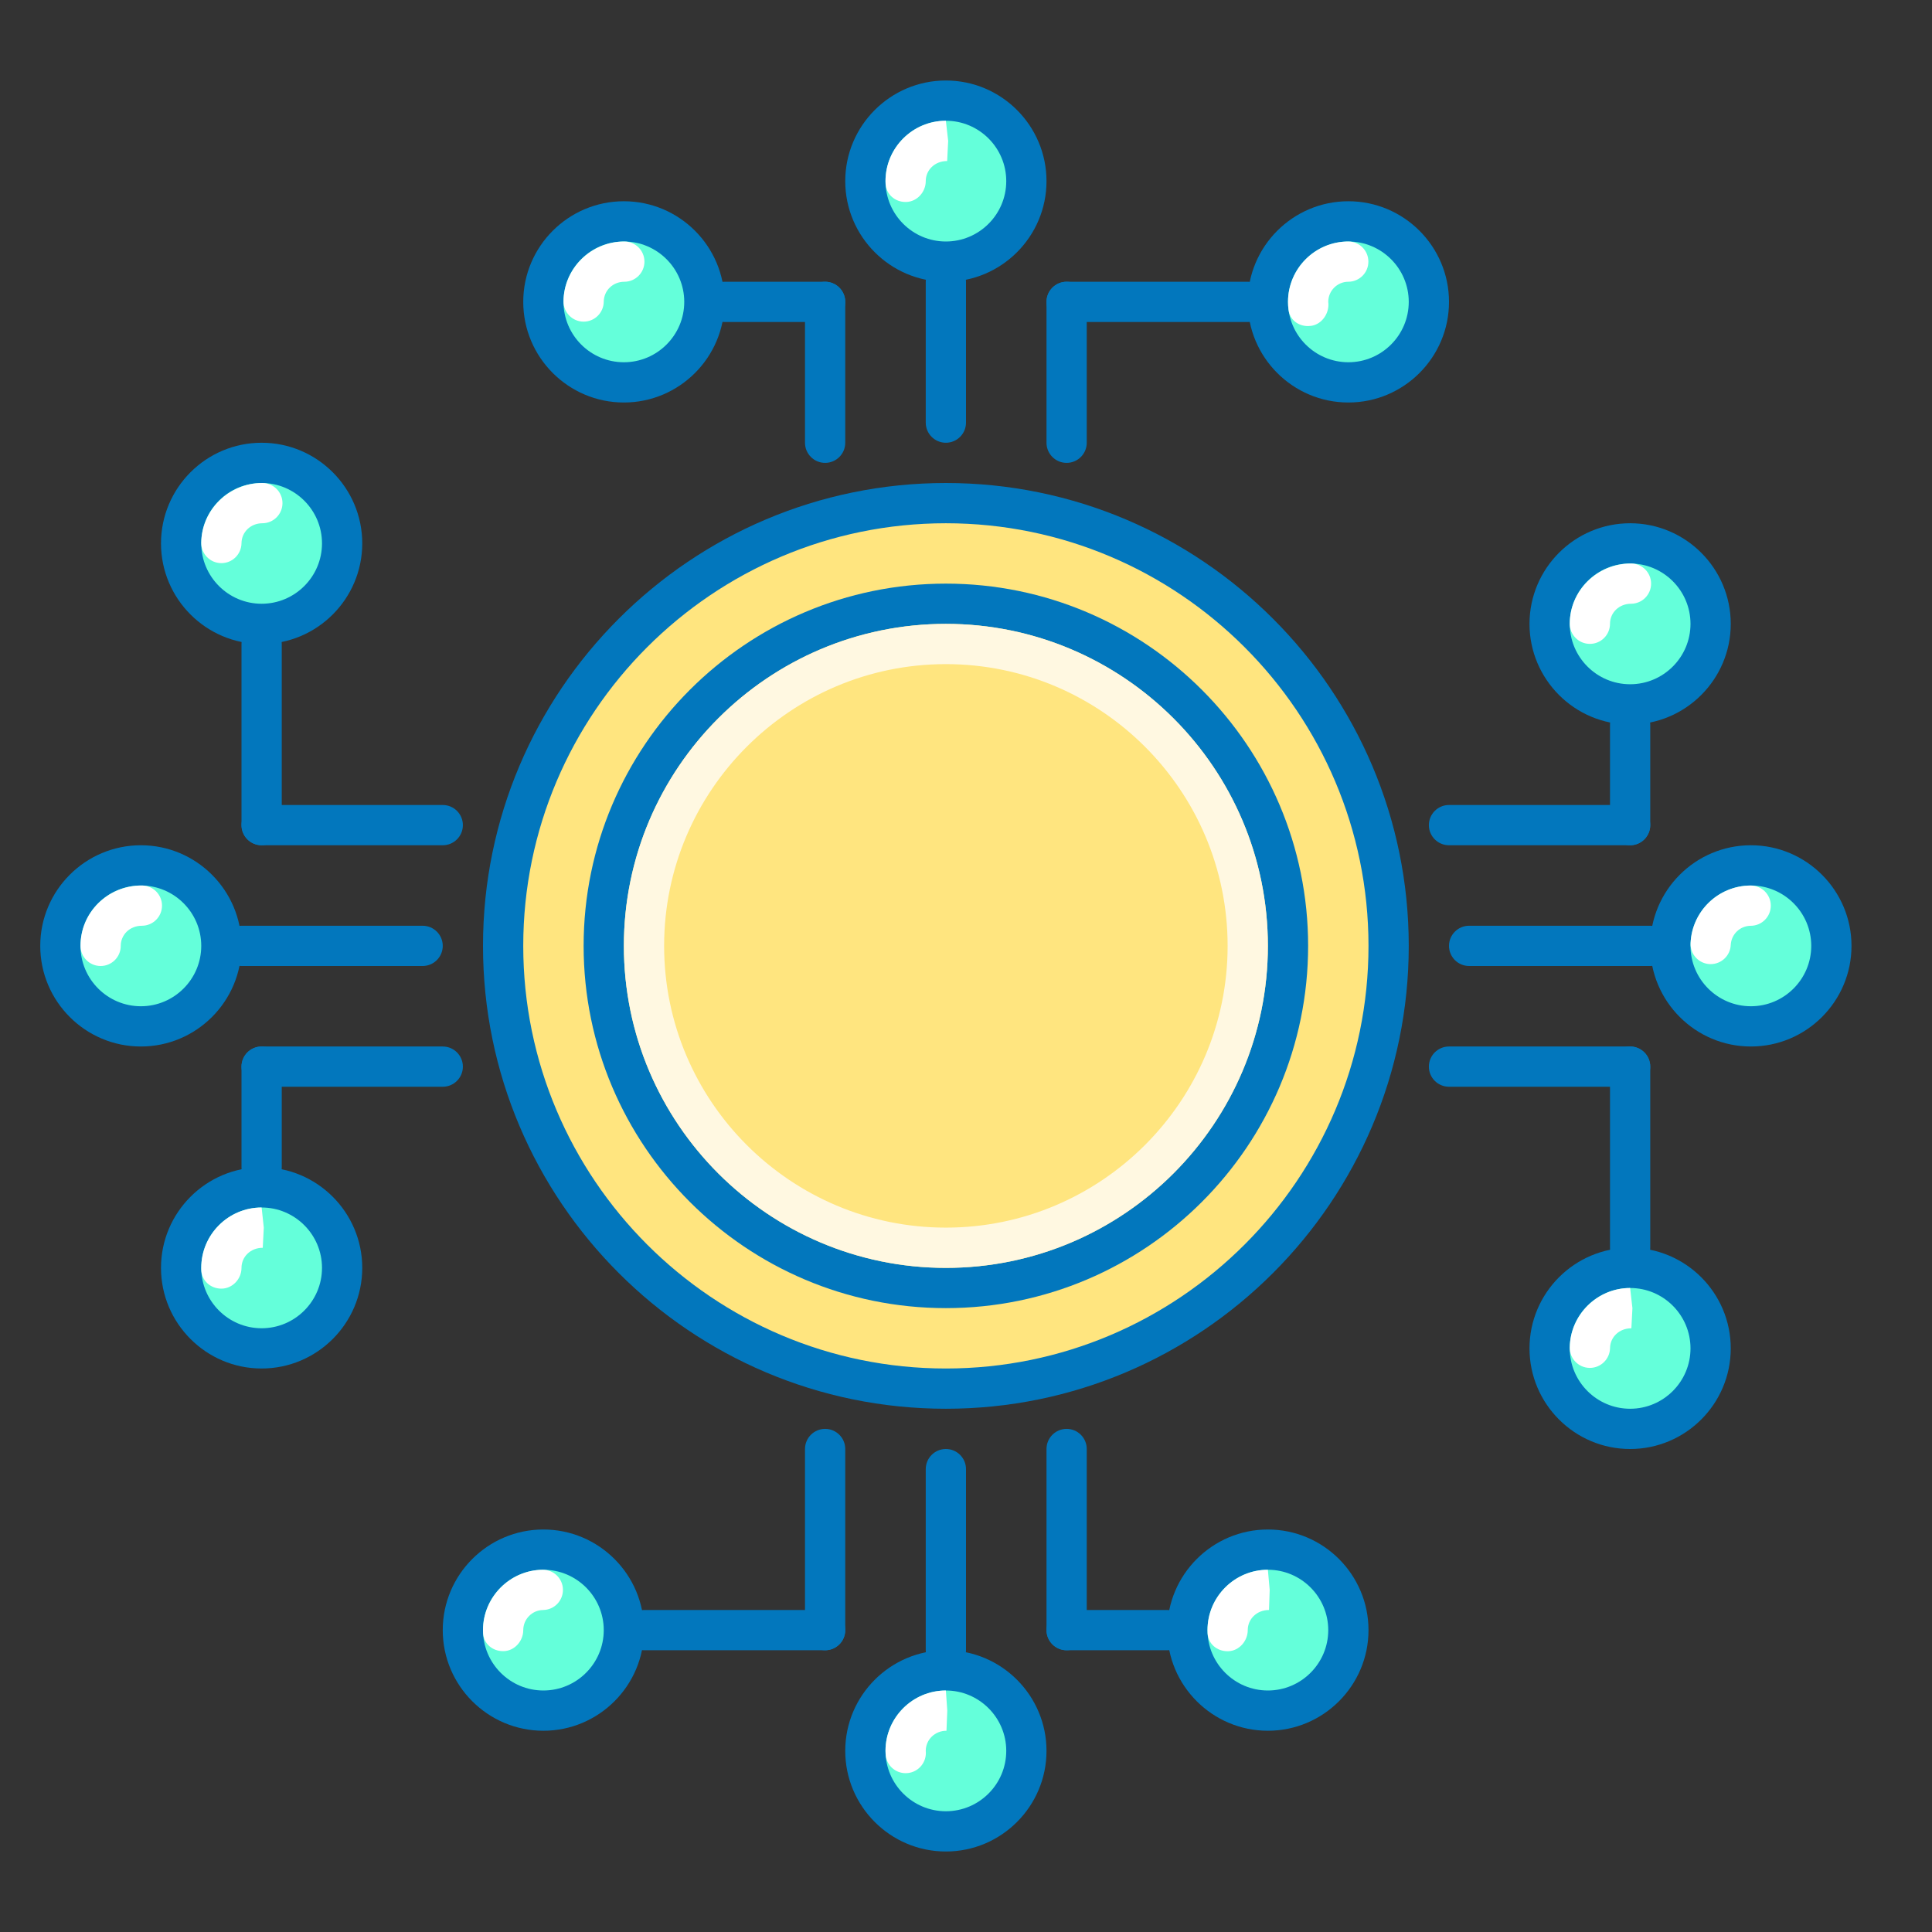 <svg id="Icons" height="512" viewBox="0 0 48 48" width="512" xmlns="http://www.w3.org/2000/svg"><rect x="0" y="0" width="48" height="48" fill="#333333" stroke="none"/><g><g><g><circle cx="23.5" cy="23.5" fill="#ffe57f" r="11"/><path d="m23.5 35c-6.341 0-11.5-5.159-11.5-11.5s5.159-11.5 11.5-11.5 11.5 5.159 11.5 11.5-5.159 11.5-11.5 11.5zm0-22c-5.79 0-10.5 4.71-10.5 10.5s4.71 10.5 10.5 10.5 10.5-4.71 10.5-10.5-4.71-10.5-10.5-10.5z" fill="#0277bd"/></g><g><circle cx="23.5" cy="23.5" fill="#ffe57f" r="8.5"/><path d="m23.5 32.5c-4.963 0-9-4.038-9-9s4.037-9 9-9 9 4.038 9 9-4.037 9-9 9zm0-17c-4.411 0-8 3.589-8 8s3.589 8 8 8 8-3.589 8-8-3.589-8-8-8z" fill="#0277bd"/></g><path d="m23.5 31.5c-4.411 0-8-3.589-8-8s3.589-8 8-8 8 3.589 8 8-3.589 8-8 8zm0-15c-3.859 0-7 3.14-7 7s3.141 7 7 7 7-3.14 7-7-3.141-7-7-7z" fill="#fff8e1"/></g><g fill="#64ffda"><circle cx="23.5" cy="4.5" r="2"/><circle cx="15.5" cy="7.5" r="2"/><circle cx="33.5" cy="7.5" r="2"/><circle cx="23.5" cy="43.5" r="2"/><circle cx="31.5" cy="40.5" r="2"/><circle cx="13.5" cy="40.5" r="2"/><circle cx="3.5" cy="23.5" r="2"/><circle cx="6.5" cy="31.5" r="2"/><circle cx="6.5" cy="13.5" r="2"/><circle cx="43.5" cy="23.5" r="2"/><circle cx="40.5" cy="15.5" r="2"/><circle cx="40.5" cy="33.5" r="2"/></g><path d="m23.5 7c-1.379 0-2.5-1.122-2.5-2.5s1.121-2.5 2.5-2.5 2.5 1.122 2.5 2.5-1.121 2.5-2.5 2.5zm0-4c-.827 0-1.5.673-1.5 1.5s.673 1.5 1.5 1.5 1.5-.673 1.5-1.5-.673-1.5-1.5-1.5z" fill="#0277bd"/><path d="m22.498 5.018c-.258 0-.474-.182-.495-.441-.001-.014-.003-.063-.003-.077 0-.827.673-1.5 1.5-1.5l.057.501-.025.5h-.002c-.306 0-.53.224-.53.499 0 .268-.211.506-.479.518-.007 0-.015 0-.023 0z" fill="#fff"/><path d="m15.5 10c-1.379 0-2.5-1.122-2.5-2.5s1.121-2.5 2.5-2.5 2.5 1.122 2.5 2.5-1.121 2.5-2.5 2.5zm0-4c-.827 0-1.5.673-1.5 1.5s.673 1.5 1.5 1.5 1.5-.673 1.5-1.5-.673-1.5-1.5-1.5z" fill="#0277bd"/><path d="m14.5 7.991c-.001 0-.003 0-.005 0-.275-.003-.497-.229-.495-.505.008-.819.685-1.486 1.511-1.486.276 0 .5.224.5.5s-.224.5-.5.5c-.284 0-.508.217-.511.495-.003.275-.226.496-.5.496z" fill="#fff"/><path d="m33.5 10c-1.379 0-2.5-1.122-2.5-2.5s1.121-2.5 2.5-2.5 2.5 1.122 2.5 2.5-1.121 2.5-2.5 2.5zm0-4c-.827 0-1.5.673-1.5 1.5s.673 1.5 1.5 1.5 1.5-.673 1.5-1.5-.673-1.5-1.5-1.5z" fill="#0277bd"/><path d="m32.495 8.101c-.241 0-.448-.154-.481-.401-.009-.065-.014-.132-.014-.2 0-.825.671-1.498 1.496-1.5h.001c.275 0 .499.223.5.499s-.223.5-.499.501c-.274 0-.498.225-.498.5.037.273-.153.559-.427.596-.026.003-.052.005-.078.005z" fill="#fff"/><path d="m23.5 46c-1.379 0-2.5-1.122-2.5-2.5s1.121-2.5 2.5-2.5 2.5 1.122 2.5 2.5-1.121 2.5-2.5 2.5zm0-4c-.827 0-1.5.673-1.5 1.5s.673 1.5 1.5 1.5 1.5-.673 1.5-1.5-.673-1.5-1.5-1.5z" fill="#0277bd"/><path d="m22.501 44.054c-.252 0-.47-.189-.496-.446-.002-.017-.005-.09-.005-.108 0-.827.673-1.5 1.5-1.5l.035.5-.02.5c-.29 0-.515.224-.515.5.029.274-.171.522-.445.551-.018.002-.036.003-.054.003z" fill="#fff"/><path d="m31.5 43c-1.379 0-2.5-1.122-2.5-2.5s1.121-2.5 2.5-2.5 2.5 1.122 2.5 2.5-1.121 2.5-2.5 2.5zm0-4c-.827 0-1.5.673-1.5 1.5s.673 1.5 1.5 1.5 1.5-.673 1.5-1.5-.673-1.5-1.5-1.5z" fill="#0277bd"/><path d="m30.498 41.024c-.263 0-.48-.181-.496-.445-.001-.01-.002-.069-.002-.079 0-.827.673-1.5 1.5-1.5l.045.501-.017.499c-.001 0-.001 0-.001 0-.303 0-.527.225-.527.5 0 .27-.214.516-.484.524-.006 0-.012 0-.018 0z" fill="#fff"/><path d="m13.5 43c-1.379 0-2.5-1.122-2.5-2.5s1.121-2.5 2.5-2.5 2.5 1.122 2.5 2.5-1.121 2.5-2.5 2.5zm0-4c-.827 0-1.5.673-1.5 1.5s.673 1.5 1.5 1.5 1.5-.673 1.5-1.5-.673-1.5-1.5-1.5z" fill="#0277bd"/><path d="m12.498 41.022c-.262 0-.479-.182-.496-.445-.001-.011-.002-.066-.002-.077 0-.816.664-1.489 1.479-1.5h.007c.273 0 .496.219.5.493.004.277-.216.503-.493.507-.272.003-.493.228-.493.5 0 .27-.214.514-.483.522-.006 0-.013 0-.019 0z" fill="#fff"/><path d="m3.5 26c-1.379 0-2.5-1.122-2.5-2.5s1.121-2.5 2.5-2.5 2.5 1.122 2.5 2.5-1.121 2.5-2.5 2.5zm0-4c-.827 0-1.5.673-1.5 1.5s.673 1.5 1.5 1.5 1.5-.673 1.5-1.5-.673-1.5-1.5-1.5z" fill="#0277bd"/><path d="m2.5 24c-.276 0-.5-.224-.5-.5 0-.403.158-.781.445-1.063s.67-.437 1.079-.437h.001c.276 0 .5.224.5.5s-.224.5-.5.5c-.001 0-.001 0-.001 0-.146 0-.279.053-.378.149-.094.094-.146.218-.146.351 0 .276-.224.5-.5.5z" fill="#fff"/><path d="m6.5 34c-1.379 0-2.5-1.122-2.5-2.5s1.121-2.5 2.5-2.5 2.5 1.122 2.5 2.5-1.121 2.5-2.5 2.5zm0-4c-.827 0-1.5.673-1.5 1.5s.673 1.5 1.5 1.5 1.5-.673 1.5-1.5-.673-1.5-1.5-1.5z" fill="#0277bd"/><path d="m5.5 32.016c-.276 0-.5-.208-.5-.484v-.032c0-.827.673-1.5 1.5-1.5l.054.501-.026.5s-.001 0-.002 0c-.302 0-.526.224-.526.499 0 .276-.224.516-.5.516z" fill="#fff"/><path d="m6.5 16c-1.379 0-2.5-1.122-2.5-2.5s1.121-2.5 2.5-2.5 2.5 1.122 2.5 2.5-1.121 2.5-2.5 2.5zm0-4c-.827 0-1.5.673-1.5 1.5s.673 1.5 1.5 1.5 1.5-.673 1.5-1.5-.673-1.5-1.5-1.5z" fill="#0277bd"/><path d="m5.5 13.991c-.001 0-.003 0-.005 0-.275-.003-.497-.229-.495-.505.008-.819.688-1.486 1.518-1.486.276 0 .5.224.5.5s-.224.5-.5.5c-.289 0-.515.217-.518.495-.003.275-.226.496-.5.496z" fill="#fff"/><path d="m43.5 26c-1.379 0-2.5-1.122-2.5-2.5s1.121-2.5 2.5-2.5 2.5 1.122 2.5 2.5-1.121 2.5-2.5 2.5zm0-4c-.827 0-1.5.673-1.5 1.5s.673 1.5 1.5 1.5 1.5-.673 1.5-1.5-.673-1.5-1.5-1.5z" fill="#0277bd"/><path d="m42.501 23.953c-.008 0-.016 0-.023 0-.275-.013-.489-.247-.476-.522.036-.798.691-1.426 1.491-1.43h.002c.275 0 .499.222.5.498s-.222.501-.498.502c-.266.001-.484.21-.497.476-.012.267-.233.476-.499.476z" fill="#fff"/><path d="m40.5 18c-1.379 0-2.5-1.122-2.5-2.5s1.121-2.5 2.5-2.5 2.5 1.122 2.5 2.5-1.121 2.5-2.5 2.5zm0-4c-.827 0-1.5.673-1.5 1.5s.673 1.5 1.5 1.5 1.5-.673 1.5-1.5-.673-1.5-1.5-1.5z" fill="#0277bd"/><path d="m39.5 15.997c-.277 0-.5-.225-.5-.501.001-.825.684-1.496 1.521-1.496.276 0 .5.224.5.5s-.224.5-.5.5c-.292 0-.521.219-.521.498 0 .276-.225.499-.5.499z" fill="#fff"/><path d="m40.5 36c-1.379 0-2.5-1.122-2.5-2.5s1.121-2.5 2.5-2.5 2.5 1.122 2.5 2.5-1.121 2.5-2.5 2.5zm0-4c-.827 0-1.5.673-1.5 1.5s.673 1.5 1.5 1.5 1.5-.673 1.5-1.5-.673-1.5-1.5-1.5z" fill="#0277bd"/><path d="m39.5 33.985c-.002 0-.005 0-.007 0-.276-.004-.497-.231-.493-.507.012-.815.685-1.478 1.5-1.478l.057.501-.026.5s-.001 0-.002 0c-.301 0-.524.22-.528.491-.005.274-.229.493-.501.493z" fill="#fff"/><g fill="#0277bd"><path d="m23.5 11c-.276 0-.5-.224-.5-.5v-3.5c0-.276.224-.5.5-.5s.5.224.5.5v3.5c0 .276-.224.5-.5.5z"/><path d="m20.5 8h-2.5c-.276 0-.5-.224-.5-.5s.224-.5.5-.5h2.5c.276 0 .5.224.5.5s-.224.5-.5.5z"/><path d="m31 8h-4.5c-.276 0-.5-.224-.5-.5s.224-.5.5-.5h4.5c.276 0 .5.224.5.5s-.224.5-.5.5z"/><path d="m20.5 11.5c-.276 0-.5-.224-.5-.5v-3.5c0-.276.224-.5.5-.5s.5.224.5.5v3.5c0 .276-.224.5-.5.5z"/><path d="m26.5 11.5c-.276 0-.5-.224-.5-.5v-3.5c0-.276.224-.5.5-.5s.5.224.5.5v3.5c0 .276-.224.5-.5.5z"/><path d="m23.5 41.5c-.276 0-.5-.224-.5-.5v-4.5c0-.276.224-.5.5-.5s.5.224.5.5v4.5c0 .276-.224.5-.5.5z"/><path d="m29 41h-2.5c-.276 0-.5-.224-.5-.5s.224-.5.5-.5h2.5c.276 0 .5.224.5.5s-.224.5-.5.5z"/><path d="m20.5 41h-4.5c-.276 0-.5-.224-.5-.5s.224-.5.5-.5h4.5c.276 0 .5.224.5.5s-.224.5-.5.5z"/><path d="m26.5 41c-.276 0-.5-.224-.5-.5v-4.5c0-.276.224-.5.5-.5s.5.224.5.5v4.5c0 .276-.224.5-.5.5z"/><path d="m20.5 41c-.276 0-.5-.224-.5-.5v-4.5c0-.276.224-.5.5-.5s.5.224.5.5v4.5c0 .276-.224.5-.5.5z"/><path d="m10.5 24h-4.5c-.276 0-.5-.224-.5-.5s.224-.5.5-.5h4.5c.276 0 .5.224.5.5s-.224.5-.5.5z"/><path d="m6.5 29.5c-.276 0-.5-.224-.5-.5v-2.5c0-.276.224-.5.5-.5s.5.224.5.5v2.5c0 .276-.224.5-.5.5z"/><path d="m6.5 21c-.276 0-.5-.224-.5-.5v-4.5c0-.276.224-.5.5-.5s.5.224.5.5v4.5c0 .276-.224.5-.5.5z"/><path d="m11 27h-4.5c-.276 0-.5-.224-.5-.5s.224-.5.5-.5h4.5c.276 0 .5.224.5.5s-.224.5-.5.5z"/><path d="m11 21h-4.5c-.276 0-.5-.224-.5-.5s.224-.5.5-.5h4.5c.276 0 .5.224.5.5s-.224.5-.5.5z"/><path d="m41 24h-4.5c-.276 0-.5-.224-.5-.5s.224-.5.5-.5h4.5c.276 0 .5.224.5.5s-.224.5-.5.5z"/><path d="m40.5 21c-.276 0-.5-.224-.5-.5v-2.5c0-.276.224-.5.5-.5s.5.224.5.5v2.5c0 .276-.224.5-.5.5z"/><path d="m40.5 31.5c-.276 0-.5-.224-.5-.5v-4.5c0-.276.224-.5.5-.5s.5.224.5.5v4.5c0 .276-.224.5-.5.5z"/><path d="m40.5 21h-4.5c-.276 0-.5-.224-.5-.5s.224-.5.5-.5h4.5c.276 0 .5.224.5.5s-.224.5-.5.5z"/><path d="m40.5 27h-4.5c-.276 0-.5-.224-.5-.5s.224-.5.5-.5h4.5c.276 0 .5.224.5.5s-.224.5-.5.5z"/></g></g></svg>